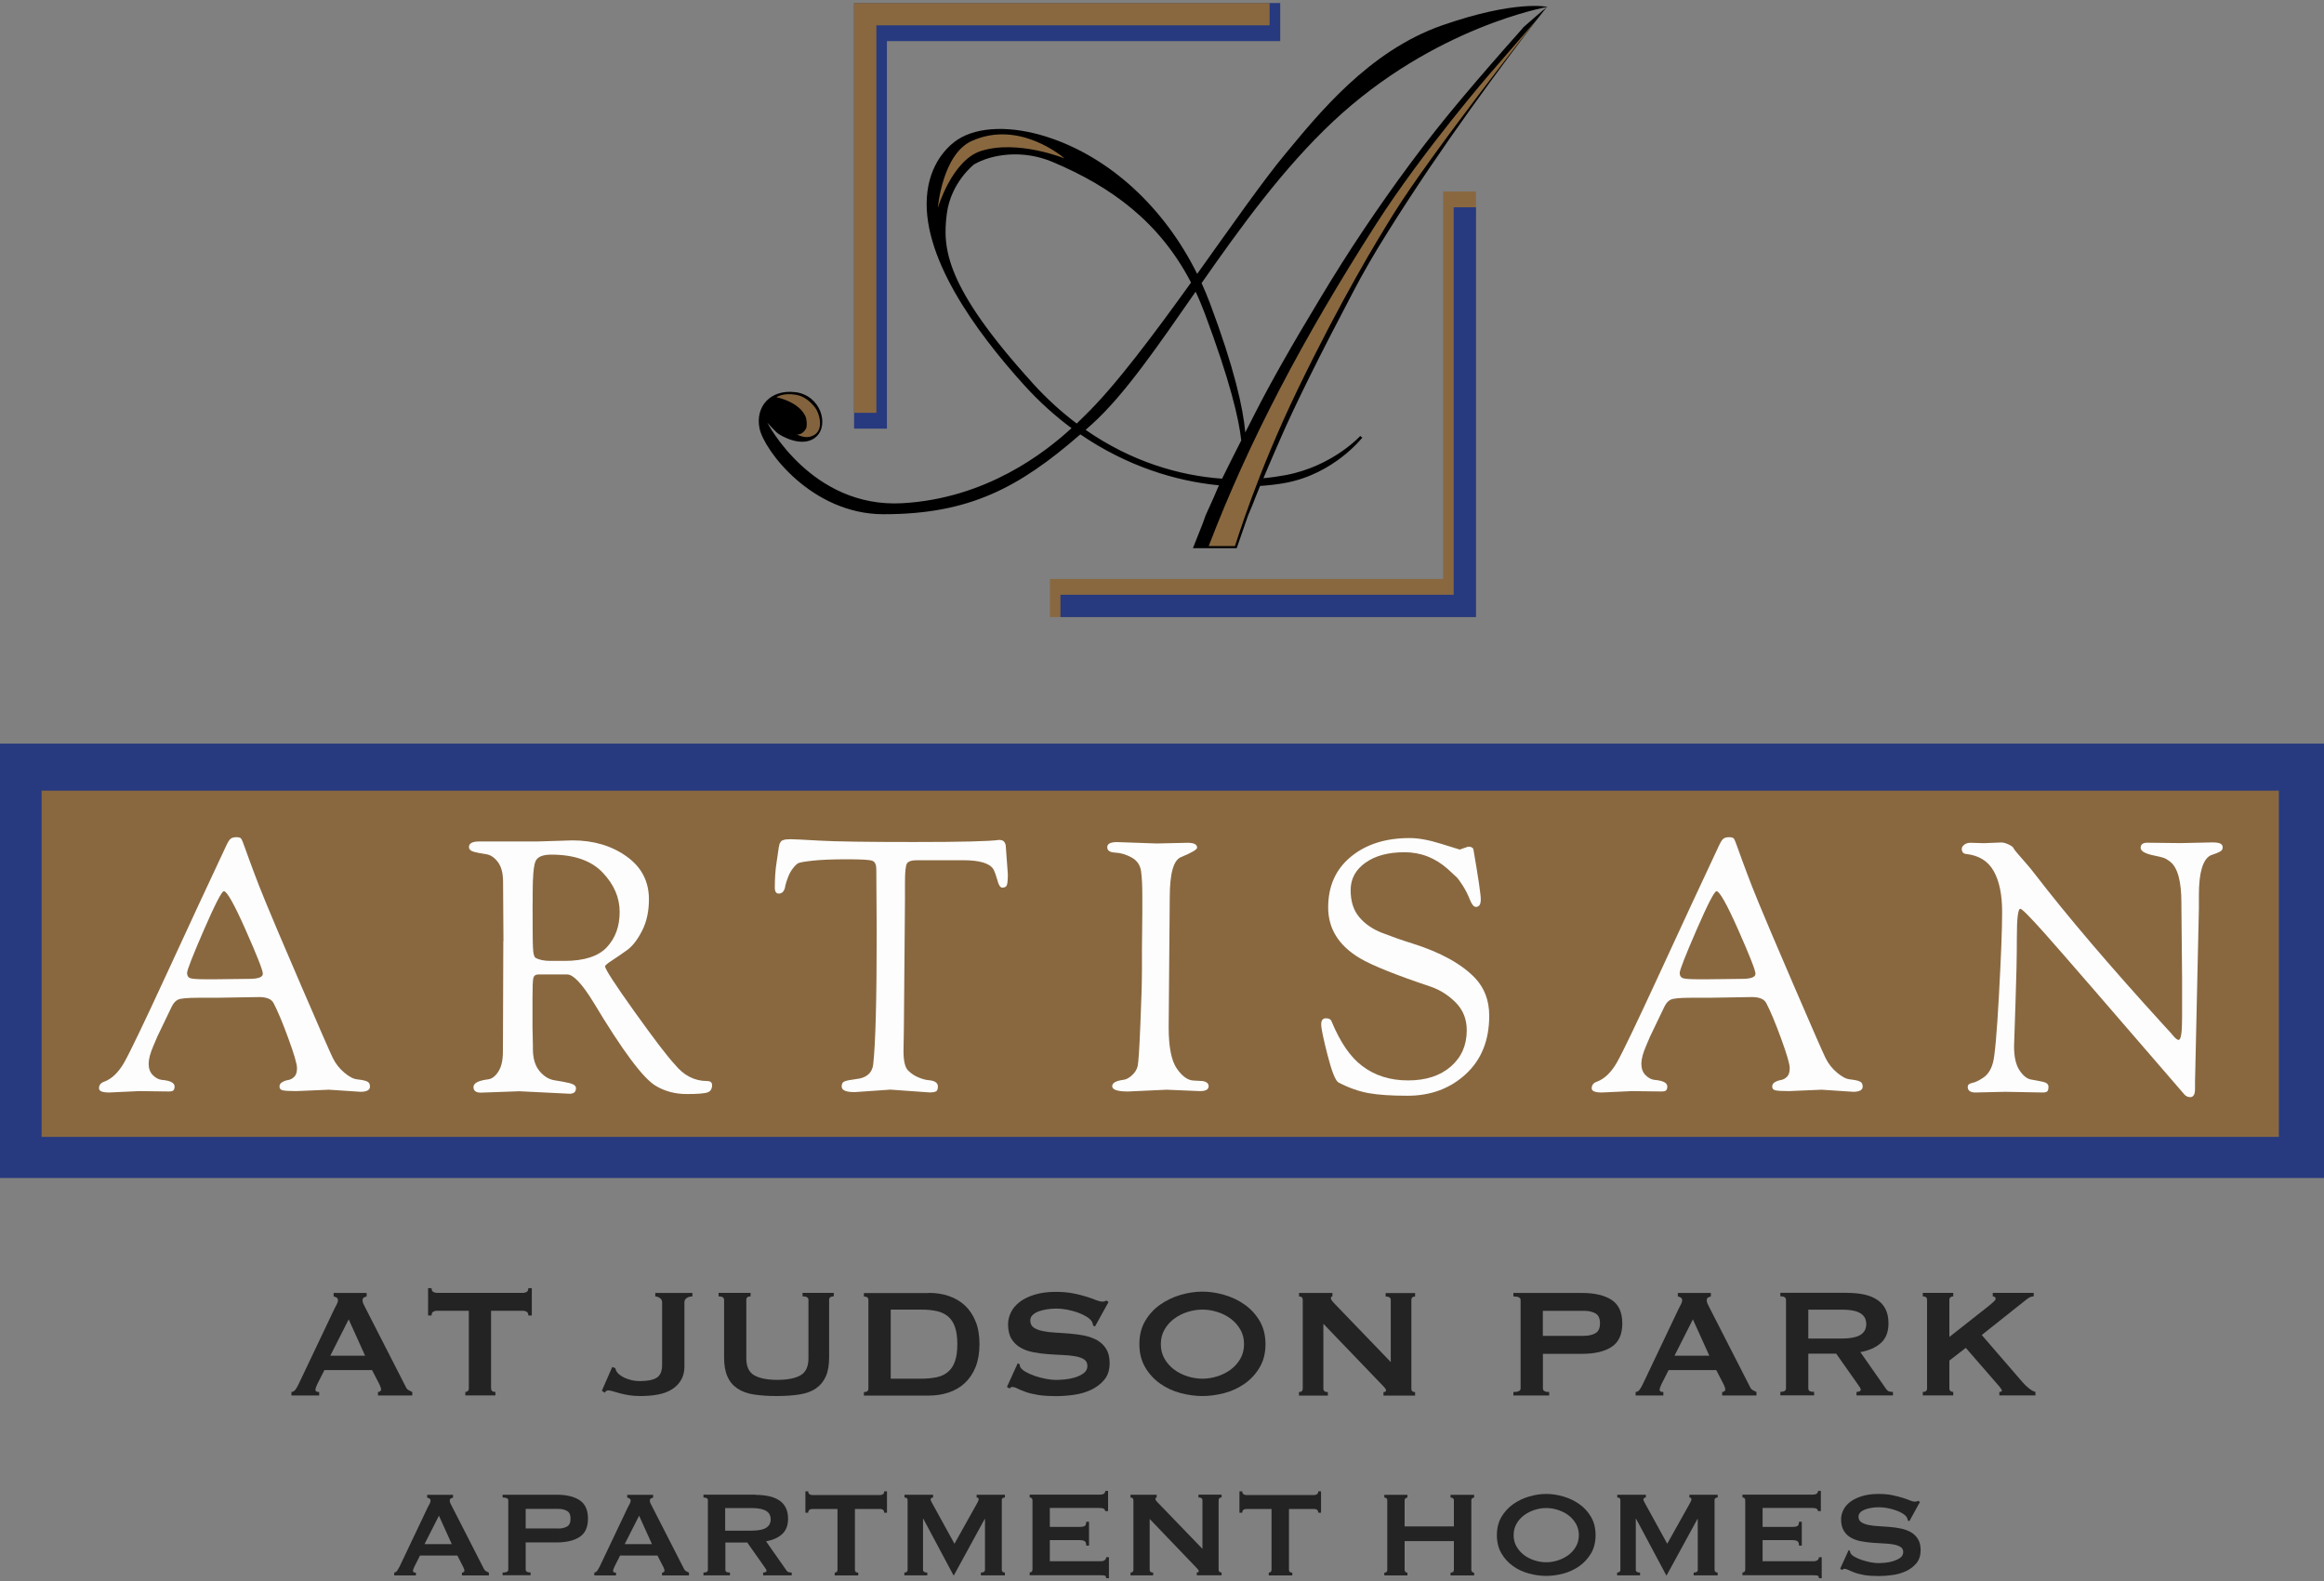 <?xml version="1.0" encoding="UTF-8"?>
<svg id="logos" xmlns="http://www.w3.org/2000/svg" viewBox="0 0 300 204.15">
  <rect x="0" y="0" width="300" height="204.15" fill="#808080" stroke="none"/>
  <defs>
    <style>
      .cls-1 {
        fill: #fdfdfd;
      }

      .cls-1, .cls-2, .cls-3, .cls-4, .cls-5, .cls-6 {
        stroke-width: 0px;
      }

      .cls-2 {
        fill: #000;
      }

      .cls-3 {
        fill: #232323;
      }

      .cls-4 {
        fill: #273a7f;
      }

      .cls-5 {
        fill: #896840;
      }

      .cls-6 {
        fill: #82633e;
      }
    </style>
  </defs>
  <g>
    <g>
      <path class="cls-3" d="M37.63,179.72c.22-.03.39-.14.52-.33.13-.18.25-.39.37-.63l4.66-9.8c.12-.22.22-.42.31-.6.09-.18.14-.34.14-.48,0-.17-.06-.29-.18-.35-.12-.07-.24-.12-.38-.15v-.45h4.26v.45c-.12.03-.24.08-.35.14-.12.06-.18.18-.18.37,0,.13.03.27.09.4.06.13.15.31.26.53l5.24,10.25c.08.19.2.32.34.4.14.08.31.17.49.25v.45h-4.43v-.45c.07,0,.15-.03.25-.08.1-.05.15-.13.15-.23,0-.17-.07-.39-.2-.66l-.96-1.86h-6.15l-.91,1.79c-.17.35-.25.6-.25.76,0,.19.16.28.48.28v.45h-3.58v-.45ZM47.13,175.03l-2.12-4.69-2.37,4.69h4.49Z"/>
      <path class="cls-3" d="M63.4,179.26c0,.3.18.45.55.45v.45h-3.88v-.45c.12,0,.22-.04.31-.11.09-.08.14-.19.14-.34v-10.03h-4.16c-.15,0-.3.04-.44.13-.14.08-.21.24-.21.48h-.45v-3.53h.45c0,.24.07.4.21.48.14.08.29.13.44.13h11.19c.15,0,.3-.04.44-.13.14-.08.21-.24.21-.48h.45v3.53h-.45c0-.24-.07-.39-.21-.48-.14-.08-.29-.13-.44-.13h-4.16v10.03Z"/>
      <path class="cls-3" d="M79.03,176.49l.4.15c.05.27.18.5.39.71.21.2.47.37.77.52.3.14.63.25.98.33.35.08.69.11,1.01.11,1.01,0,1.74-.15,2.2-.44.46-.29.69-.84.69-1.65v-8.09c0-.24-.1-.42-.3-.55-.2-.13-.4-.2-.58-.2v-.45h4.79v.45c-.29,0-.53.07-.73.2-.2.13-.3.32-.3.55v8.31c0,.66-.14,1.23-.42,1.71-.28.49-.67.89-1.17,1.21-.5.32-1.1.55-1.79.68-.69.13-1.45.2-2.29.2-.52,0-1-.03-1.44-.1-.44-.07-.83-.15-1.17-.24-.34-.09-.65-.18-.91-.26-.26-.08-.47-.13-.64-.13-.19,0-.34.1-.45.3l-.38-.25,1.34-3.07Z"/>
      <path class="cls-3" d="M96.89,167.37c-.37,0-.55.15-.55.45v7.56c0,1.06.34,1.79,1.02,2.18.68.39,1.68.59,2.99.59s2.31-.2,2.99-.59c.68-.39,1.02-1.12,1.02-2.18v-7.56c0-.3-.25-.45-.76-.45v-.45h4.03v.45c-.4,0-.6.15-.6.45v7.43c0,.99-.14,1.81-.43,2.46-.29.65-.71,1.16-1.28,1.55-.57.39-1.28.65-2.13.78-.85.13-1.83.2-2.94.2s-2.09-.07-2.94-.2c-.85-.13-1.56-.39-2.13-.78-.57-.39-1-.9-1.28-1.55-.29-.65-.43-1.47-.43-2.46v-7.43c0-.3-.24-.45-.71-.45v-.45h4.13v.45Z"/>
      <path class="cls-3" d="M119.89,166.92c.92,0,1.78.13,2.58.4.8.27,1.49.68,2.08,1.22.59.55,1.05,1.23,1.39,2.07.34.83.5,1.81.5,2.94s-.17,2.1-.5,2.94c-.34.83-.8,1.52-1.39,2.07-.59.55-1.28.95-2.08,1.22-.8.27-1.66.4-2.58.4h-8.37v-.45c.39,0,.58-.15.58-.45v-11.44c0-.3-.19-.45-.58-.45v-.45h8.37ZM118.89,178c.79,0,1.48-.07,2.07-.2.59-.13,1.07-.37,1.46-.72.39-.34.68-.8.87-1.37.19-.57.29-1.29.29-2.17s-.1-1.6-.29-2.17c-.19-.57-.48-1.03-.87-1.37-.39-.34-.87-.58-1.46-.72-.59-.13-1.28-.2-2.07-.2h-3.91v8.92h3.91Z"/>
      <path class="cls-3" d="M131.38,176.01l.25.13c0,.15.03.29.1.4.12.2.35.4.69.59.34.19.74.37,1.18.52.44.15.91.27,1.4.37.49.09.92.14,1.31.14.29,0,.66-.02,1.11-.06.45-.04.9-.13,1.34-.26.44-.13.81-.32,1.13-.55.32-.24.48-.55.48-.93s-.15-.67-.44-.86c-.29-.18-.68-.32-1.16-.4-.48-.08-1.02-.14-1.64-.16-.61-.03-1.24-.06-1.88-.11-.64-.05-1.26-.13-1.88-.25-.61-.12-1.16-.31-1.64-.59-.48-.28-.87-.66-1.16-1.13-.29-.48-.44-1.1-.44-1.88,0-.52.12-1.03.37-1.54.24-.5.62-.95,1.12-1.34.5-.39,1.14-.7,1.91-.94.77-.24,1.68-.37,2.72-.37.89,0,1.66.07,2.32.2.66.13,1.22.28,1.7.43.48.15.88.29,1.21.43.33.13.6.2.82.2.23,0,.4-.05.5-.15l.3.2-1.74,3.15-.25-.1c-.03-.24-.1-.43-.2-.58-.13-.2-.36-.4-.67-.59-.31-.19-.68-.37-1.1-.52-.42-.15-.87-.27-1.36-.37-.49-.09-.97-.14-1.46-.14-.37,0-.75.03-1.15.09-.39.06-.75.15-1.07.26-.32.12-.58.27-.79.47-.21.19-.31.43-.31.72,0,.4.15.71.44.91.29.2.68.35,1.16.45.48.1,1.02.17,1.64.2.61.03,1.24.08,1.88.13.64.05,1.26.14,1.88.26.61.13,1.16.33,1.64.6.48.28.87.65,1.16,1.12.29.47.44,1.08.44,1.84,0,.87-.23,1.59-.69,2.14-.46.55-1.04.99-1.73,1.31-.69.32-1.43.53-2.23.64-.8.11-1.54.16-2.23.16-.96,0-1.76-.05-2.41-.16-.65-.11-1.18-.24-1.61-.4-.43-.16-.77-.3-1.02-.43-.25-.13-.47-.19-.66-.19-.12,0-.23.07-.33.2l-.35-.2,1.39-3.05Z"/>
      <path class="cls-3" d="M155.22,166.76c.92,0,1.86.14,2.82.42s1.83.69,2.62,1.25c.79.55,1.44,1.26,1.94,2.1.5.85.76,1.85.76,3.01s-.25,2.16-.76,3.01c-.5.85-1.15,1.55-1.94,2.1-.79.55-1.66.96-2.62,1.21-.96.25-1.9.38-2.82.38s-1.86-.13-2.82-.38c-.96-.25-1.83-.66-2.62-1.21-.79-.55-1.44-1.26-1.94-2.1-.5-.85-.76-1.85-.76-3.01s.25-2.16.76-3.01c.5-.85,1.15-1.55,1.94-2.1.79-.55,1.66-.97,2.62-1.25s1.9-.42,2.82-.42ZM155.22,169.08c-.64,0-1.28.1-1.91.3-.64.2-1.21.49-1.73.87-.51.38-.93.84-1.25,1.4-.32.55-.48,1.18-.48,1.89s.16,1.34.48,1.89c.32.55.73,1.02,1.25,1.4.51.38,1.09.67,1.73.87.64.2,1.28.3,1.91.3s1.28-.1,1.91-.3c.64-.2,1.21-.49,1.73-.87.51-.38.93-.84,1.25-1.4.32-.55.48-1.18.48-1.89s-.16-1.34-.48-1.89c-.32-.55-.74-1.02-1.25-1.4-.51-.38-1.09-.67-1.73-.87-.64-.2-1.28-.3-1.91-.3Z"/>
      <path class="cls-3" d="M167.69,179.72c.32,0,.48-.15.48-.45v-11.44c0-.3-.16-.45-.48-.45v-.45h4.31v.45c-.13,0-.2.08-.2.25,0,.13.17.37.5.71l7.23,7.51v-8.01c0-.3-.22-.45-.66-.45v-.45h3.8v.45c-.32,0-.48.15-.48.45v11.44c0,.3.16.45.48.45v.45h-4.08v-.45c.22,0,.33-.08.33-.23,0-.12-.13-.31-.4-.58l-7.69-8.01v8.37c0,.3.19.45.58.45v.45h-3.73v-.45Z"/>
      <path class="cls-3" d="M195.36,180.17v-.45c.62,0,.93-.15.93-.45v-11.44c0-.3-.31-.45-.93-.45v-.45h8.87c1.61,0,2.88.3,3.8.89.92.6,1.39,1.61,1.39,3.04s-.46,2.44-1.39,3.04c-.92.6-2.19.89-3.8.89h-5.06v4.48c0,.3.27.45.81.45v.45h-4.61ZM204.53,172.46c.55,0,1.03-.11,1.42-.33.39-.22.59-.65.59-1.28s-.2-1.07-.59-1.28c-.4-.22-.87-.33-1.42-.33h-5.37v3.23h5.37Z"/>
      <path class="cls-3" d="M211.15,179.72c.22-.03.39-.14.52-.33.13-.18.25-.39.37-.63l4.66-9.8c.12-.22.22-.42.31-.6.09-.18.14-.34.14-.48,0-.17-.06-.29-.18-.35-.12-.07-.24-.12-.38-.15v-.45h4.26v.45c-.12.03-.24.08-.35.14-.12.06-.18.18-.18.37,0,.13.03.27.09.4.06.13.15.31.26.53l5.24,10.25c.08.19.2.32.34.4.14.08.31.17.49.25v.45h-4.43v-.45c.07,0,.15-.03.25-.08.1-.05.15-.13.15-.23,0-.17-.07-.39-.2-.66l-.96-1.86h-6.15l-.91,1.79c-.17.35-.25.6-.25.76,0,.19.16.28.48.28v.45h-3.58v-.45ZM220.65,175.03l-2.12-4.69-2.37,4.69h4.49Z"/>
      <path class="cls-3" d="M238.44,166.92c.81,0,1.54.07,2.19.21.66.14,1.22.37,1.69.68.47.31.83.71,1.08,1.21.25.5.38,1.1.38,1.83,0,1.11-.33,1.96-.98,2.54-.66.59-1.54.98-2.65,1.18l3.35,4.79c.12.17.26.27.42.3.16.03.31.05.44.05v.45h-4.71v-.45c.15,0,.28-.03.39-.08.11-.05.16-.12.16-.2s-.03-.18-.1-.29c-.07-.11-.17-.26-.3-.44l-2.77-3.93h-3.6v4.48c0,.15.05.26.16.34.11.08.31.11.59.11v.45h-4.36v-.45c.49,0,.73-.15.73-.45v-11.44c0-.3-.24-.45-.73-.45v-.45h8.62ZM237.79,172.81c.6,0,1.11-.05,1.51-.14.4-.09.72-.22.96-.39.23-.17.4-.37.5-.59s.15-.47.15-.74-.05-.52-.15-.74-.27-.42-.5-.59c-.24-.17-.55-.3-.96-.39-.4-.09-.91-.14-1.51-.14h-4.36v3.73h4.36Z"/>
      <path class="cls-3" d="M251.64,179.26c0,.15.05.26.15.34.1.08.22.11.35.11v.45h-3.93v-.45c.37,0,.55-.15.55-.45v-11.44c0-.3-.19-.45-.55-.45v-.45h3.93v.45c-.13,0-.25.04-.35.11-.1.08-.15.19-.15.34v4.79l5.22-4.11c.23-.2.42-.37.55-.49.13-.13.2-.23.2-.31,0-.12-.04-.2-.11-.25-.08-.05-.16-.08-.26-.08v-.45h5.29v.45c-.3,0-.6.13-.91.38l-5.8,4.61,5.29,6.12c.22.25.47.5.77.74.29.24.58.41.87.49v.45h-4.66v-.45c.22,0,.33-.06.33-.18,0-.08-.12-.27-.35-.55l-4.31-4.96-2.12,1.64v3.6Z"/>
    </g>
    <g>
      <path class="cls-3" d="M50.88,203.03c.17-.03.31-.11.4-.26.1-.14.19-.31.29-.49l3.65-7.68c.09-.17.17-.33.25-.47.07-.14.11-.27.11-.38,0-.13-.05-.22-.14-.28-.09-.05-.19-.09-.3-.12v-.36h3.34v.36c-.09.03-.18.06-.28.11-.09.05-.14.14-.14.29,0,.11.02.21.07.32.05.11.12.24.21.41l4.11,8.04c.07.14.15.25.27.32.11.07.24.13.39.2v.36h-3.48v-.36c.05,0,.12-.02.2-.06.08-.04.12-.1.12-.18,0-.13-.05-.3-.16-.51l-.75-1.46h-4.82l-.71,1.4c-.13.28-.2.47-.2.59,0,.15.13.22.38.22v.36h-2.8v-.36ZM58.32,199.36l-1.66-3.67-1.86,3.67h3.52Z"/>
      <path class="cls-3" d="M64.88,203.39v-.36c.49,0,.73-.12.73-.36v-8.97c0-.24-.24-.36-.73-.36v-.36h6.95c1.26,0,2.26.23,2.98.7.72.47,1.09,1.26,1.09,2.38s-.36,1.91-1.09,2.38c-.72.47-1.72.7-2.98.7h-3.97v3.52c0,.24.21.36.63.36v.36h-3.61ZM72.07,197.35c.43,0,.81-.09,1.12-.26.31-.17.46-.51.46-1.01s-.15-.84-.46-1.01c-.31-.17-.68-.26-1.12-.26h-4.21v2.53h4.21Z"/>
      <path class="cls-3" d="M76.71,203.03c.17-.03.31-.11.4-.26.1-.14.19-.31.29-.49l3.65-7.68c.09-.17.17-.33.25-.47.07-.14.11-.27.11-.38,0-.13-.05-.22-.14-.28-.09-.05-.19-.09-.3-.12v-.36h3.34v.36c-.09.03-.18.06-.28.11-.09.05-.14.14-.14.29,0,.11.02.21.07.32.05.11.12.24.21.41l4.11,8.04c.07.14.15.25.27.32.11.07.24.13.39.2v.36h-3.48v-.36c.05,0,.12-.02.2-.06.08-.04.12-.1.12-.18,0-.13-.05-.3-.16-.51l-.75-1.46h-4.82l-.71,1.4c-.13.28-.2.47-.2.59,0,.15.13.22.38.22v.36h-2.8v-.36ZM84.16,199.36l-1.66-3.67-1.86,3.67h3.52Z"/>
      <path class="cls-3" d="M97.54,193c.63,0,1.2.06,1.72.17.51.11.95.29,1.32.53.37.24.65.56.85.95.2.39.3.87.3,1.43,0,.87-.26,1.53-.77,1.99-.51.46-1.2.77-2.07.93l2.63,3.75c.09.13.2.21.33.24.13.03.24.04.35.04v.36h-3.69v-.36c.12,0,.22-.02.31-.06.09-.04.13-.09.13-.16s-.03-.14-.08-.23c-.05-.09-.13-.2-.24-.35l-2.17-3.08h-2.82v3.52c0,.12.04.21.13.27.09.06.24.09.46.09v.36h-3.42v-.36c.38,0,.57-.12.57-.36v-8.97c0-.24-.19-.36-.57-.36v-.36h6.75ZM97.03,197.62c.47,0,.87-.04,1.19-.11.32-.07.57-.17.75-.31.18-.13.32-.29.4-.46s.12-.37.12-.58-.04-.4-.12-.58-.21-.33-.4-.46c-.18-.13-.43-.23-.75-.31-.32-.07-.71-.11-1.19-.11h-3.42v2.92h3.42Z"/>
      <path class="cls-3" d="M110.36,202.68c0,.24.14.36.43.36v.36h-3.04v-.36c.09,0,.17-.03.25-.09.07-.06.11-.15.11-.27v-7.86h-3.26c-.12,0-.23.03-.35.1-.11.07-.17.19-.17.38h-.36v-2.76h.36c0,.18.06.31.17.38.11.07.23.1.35.1h8.77c.12,0,.23-.03.35-.1.11-.07.17-.19.17-.38h.36v2.76h-.36c0-.18-.06-.31-.17-.38-.11-.07-.23-.1-.35-.1h-3.26v7.86Z"/>
      <path class="cls-3" d="M116.76,203.03c.11,0,.2-.03.28-.09.08-.06.12-.15.12-.27v-9.01c0-.12-.04-.2-.12-.25-.08-.05-.17-.07-.28-.07v-.36h3.69v.36c-.07,0-.14.02-.21.06-.07.04-.11.1-.11.18,0,.07.03.15.08.26.05.11.11.22.18.34l2.82,5.13,2.84-5.08c.09-.17.16-.31.21-.4.05-.1.07-.19.07-.27,0-.14-.09-.22-.26-.22v-.36h3.65v.36c-.11,0-.2.02-.28.07-.08.05-.12.13-.12.25v9.01c0,.12.04.21.12.27.08.06.17.09.28.09v.36h-3.1v-.36c.36,0,.53-.12.53-.36v-6.56h-.04l-3.97,7.27h-.06l-3.89-7.29h-.04v6.58c0,.24.18.36.55.36v.36h-2.96v-.36Z"/>
      <path class="cls-3" d="M142.67,195.13c0-.14-.06-.25-.17-.33-.11-.07-.31-.11-.58-.11h-6.4v2.45h3.87c.26,0,.47-.04.61-.11.14-.07.22-.26.22-.56h.36v3.08h-.36c0-.3-.07-.5-.22-.58-.14-.09-.35-.13-.61-.13h-3.87v2.73h6.6c.2,0,.36-.05.48-.14.13-.09.19-.22.19-.38h.36v2.71h-.36c0-.2-.06-.31-.19-.34-.13-.03-.29-.04-.48-.04h-9.2v-.36c.09,0,.17-.03.25-.09.07-.06.11-.15.11-.27v-8.97c0-.12-.04-.21-.11-.27-.07-.06-.15-.09-.25-.09v-.36h9.01c.28,0,.47-.04.58-.13.11-.09.17-.2.17-.35h.36v2.61h-.36Z"/>
      <path class="cls-3" d="M145.93,203.03c.25,0,.38-.12.38-.36v-8.97c0-.24-.13-.36-.38-.36v-.36h3.38v.36c-.11,0-.16.07-.16.2,0,.11.13.29.4.55l5.67,5.88v-6.28c0-.24-.17-.36-.51-.36v-.36h2.98v.36c-.25,0-.38.12-.38.36v8.97c0,.24.13.36.38.36v.36h-3.2v-.36c.17,0,.26-.06.26-.18,0-.09-.11-.24-.32-.45l-6.02-6.28v6.56c0,.24.15.36.45.36v.36h-2.92v-.36Z"/>
      <path class="cls-3" d="M166.39,202.68c0,.24.14.36.43.36v.36h-3.04v-.36c.09,0,.17-.03.25-.09.07-.06.11-.15.11-.27v-7.86h-3.26c-.12,0-.23.03-.35.1-.11.07-.17.19-.17.38h-.36v-2.76h.36c0,.18.06.31.17.38.11.07.23.1.35.1h8.77c.12,0,.23-.03.35-.1.11-.07.17-.19.17-.38h.36v2.76h-.36c0-.18-.06-.31-.17-.38-.11-.07-.23-.1-.35-.1h-3.26v7.86Z"/>
      <path class="cls-3" d="M187.68,193.71c0-.24-.14-.36-.43-.36v-.36h3.04v.36c-.09,0-.17.03-.25.09-.07.06-.11.15-.11.27v8.97c0,.12.04.21.11.27.07.06.15.09.25.09v.36h-3.04v-.36c.29,0,.43-.12.43-.36v-3.71h-6.36v3.71c0,.12.04.21.11.27.07.06.15.09.25.09v.36h-2.98v-.36c.25,0,.38-.12.38-.36v-8.97c0-.24-.13-.36-.38-.36v-.36h2.98v.36c-.09,0-.17.03-.25.09-.07.06-.11.15-.11.27v3.36h6.36v-3.36Z"/>
      <path class="cls-3" d="M199.6,192.88c.72,0,1.46.11,2.21.33.75.22,1.43.54,2.05.98.62.43,1.13.98,1.52,1.65.39.67.59,1.45.59,2.36s-.2,1.7-.59,2.36c-.4.67-.9,1.21-1.52,1.65-.62.43-1.3.75-2.05.95-.75.2-1.49.3-2.21.3s-1.46-.1-2.21-.3c-.75-.2-1.44-.51-2.05-.95-.62-.43-1.13-.98-1.52-1.65-.39-.66-.59-1.45-.59-2.36s.2-1.69.59-2.36c.4-.66.9-1.21,1.52-1.65.62-.43,1.3-.76,2.05-.98.75-.22,1.49-.33,2.21-.33ZM199.6,194.7c-.5,0-1,.08-1.5.24-.5.16-.95.39-1.35.68-.4.3-.73.66-.98,1.1-.25.43-.38.93-.38,1.48s.13,1.05.38,1.48c.25.43.58.8.98,1.1.4.3.85.52,1.35.68.5.16,1,.24,1.5.24s1-.08,1.5-.24c.5-.16.95-.39,1.35-.68.4-.3.73-.66.98-1.1.25-.43.38-.93.38-1.48s-.13-1.05-.38-1.48c-.25-.43-.58-.8-.98-1.1-.4-.3-.85-.52-1.35-.68-.5-.16-1-.24-1.5-.24Z"/>
      <path class="cls-3" d="M208.77,203.03c.11,0,.2-.03.28-.09.08-.06.12-.15.12-.27v-9.01c0-.12-.04-.2-.12-.25-.08-.05-.17-.07-.28-.07v-.36h3.69v.36c-.07,0-.14.02-.21.06-.07.04-.11.1-.11.18,0,.07.03.15.08.26.05.11.11.22.18.34l2.82,5.13,2.84-5.08c.09-.17.16-.31.21-.4.05-.1.07-.19.07-.27,0-.14-.09-.22-.26-.22v-.36h3.65v.36c-.11,0-.2.02-.28.07-.08.05-.12.13-.12.25v9.01c0,.12.04.21.12.27.08.06.17.09.28.09v.36h-3.1v-.36c.36,0,.53-.12.53-.36v-6.56h-.04l-3.97,7.27h-.06l-3.89-7.29h-.04v6.58c0,.24.18.36.55.36v.36h-2.96v-.36Z"/>
      <path class="cls-3" d="M234.68,195.13c0-.14-.06-.25-.17-.33-.11-.07-.31-.11-.58-.11h-6.4v2.45h3.87c.26,0,.47-.04.61-.11.14-.07.22-.26.22-.56h.36v3.08h-.36c0-.3-.07-.5-.22-.58-.14-.09-.35-.13-.61-.13h-3.87v2.73h6.6c.2,0,.36-.05.48-.14.13-.09.19-.22.19-.38h.36v2.71h-.36c0-.2-.06-.31-.19-.34-.13-.03-.29-.04-.48-.04h-9.2v-.36c.09,0,.17-.03.25-.09.07-.06.11-.15.11-.27v-8.97c0-.12-.04-.21-.11-.27-.07-.06-.15-.09-.25-.09v-.36h9.01c.28,0,.47-.04.58-.13.11-.09.17-.2.17-.35h.36v2.61h-.36Z"/>
      <path class="cls-3" d="M238.61,200.13l.2.1c0,.12.03.22.08.32.09.16.27.31.54.46.27.15.58.29.93.4.35.12.71.21,1.1.29.38.07.72.11,1.03.11.22,0,.51-.02.87-.05.36-.03.7-.1,1.05-.21.34-.11.64-.25.89-.43.25-.18.38-.43.38-.73s-.12-.53-.35-.67c-.23-.14-.53-.25-.91-.32-.38-.07-.8-.11-1.28-.13-.48-.02-.97-.05-1.47-.09-.5-.04-.99-.11-1.47-.2-.48-.09-.91-.25-1.28-.46-.38-.22-.68-.51-.91-.89-.23-.38-.35-.87-.35-1.47,0-.41.1-.81.29-1.2.19-.39.48-.74.88-1.05.4-.3.9-.55,1.5-.74.61-.19,1.32-.29,2.13-.29.7,0,1.3.05,1.82.16.51.11.96.22,1.33.34.38.12.69.23.95.34.26.11.47.16.64.16.18,0,.32-.04.4-.12l.24.16-1.36,2.47-.2-.08c-.03-.18-.08-.34-.16-.45-.11-.16-.28-.31-.52-.46-.24-.15-.53-.29-.86-.4-.33-.12-.68-.21-1.07-.29-.38-.07-.76-.11-1.15-.11-.29,0-.59.02-.9.07-.31.05-.59.12-.84.21-.25.09-.46.21-.62.37-.16.15-.25.34-.25.56,0,.32.12.55.35.71.23.16.53.28.91.36.38.08.8.13,1.28.16.48.03.97.06,1.47.1.5.04.99.11,1.47.21.48.1.91.26,1.28.47.38.22.68.51.91.88.23.37.35.85.35,1.44,0,.68-.18,1.24-.54,1.68-.36.43-.81.78-1.35,1.03-.54.25-1.12.42-1.75.5-.63.09-1.21.13-1.75.13-.75,0-1.38-.04-1.89-.13-.51-.09-.93-.19-1.26-.32-.34-.13-.6-.24-.8-.34-.2-.1-.37-.15-.51-.15-.09,0-.18.05-.26.16l-.28-.16,1.09-2.39Z"/>
    </g>
    <rect class="cls-4" y="96.01" width="300" height="56.08"/>
    <rect class="cls-5" x="5.37" y="102.08" width="288.8" height="44.7"/>
    <g>
      <path class="cls-1" d="M17.98,140.87l-3.89.18c-.88,0-1.31-.18-1.31-.54,0-.42.23-.71.68-.86.97-.36,1.81-1.17,2.54-2.42.72-1.25,2.54-5.04,5.46-11.37,2.91-6.32,5.5-11.9,7.77-16.73.21-.45.4-.74.57-.86.17-.12.41-.18.72-.18s.52.06.61.18c.09.12.26.53.5,1.22.24.69.43,1.22.57,1.58s.35.95.66,1.77c.3.82.78,2.04,1.45,3.67.66,1.63,2.18,5.2,4.55,10.71,2.37,5.51,3.74,8.63,4.1,9.37.36.74.86,1.37,1.49,1.9.63.53,1.18.82,1.65.86.47.05.86.12,1.18.23.32.11.48.34.48.7,0,.45-.41.68-1.22.68l-4.08-.27-4.21.18c-.94,0-1.53-.04-1.79-.11-.26-.07-.38-.23-.38-.48s.12-.43.36-.57c.24-.14.5-.23.77-.27.27-.05.53-.18.77-.41.24-.23.36-.6.36-1.13s-.38-1.82-1.13-3.87c-.75-2.05-1.39-3.56-1.9-4.53-.27-.51-.89-.77-1.86-.77l-5.48.09h-2.4c-1.36,0-2.21.08-2.56.23-.35.15-.63.47-.86.95-.23.48-.55,1.15-.97,2.02-.42.86-.71,1.46-.86,1.79-.15.33-.33.75-.54,1.27-.39.91-.59,1.66-.59,2.26s.17,1.09.52,1.45c.35.36.73.57,1.15.63,1.12.09,1.68.38,1.68.86,0,.21-.05.37-.14.48-.09.11-.3.16-.63.16l-3.76-.05ZM26.32,120.06c-1.45,3.34-2.17,5.19-2.17,5.55s.14.59.41.68c.27.09.91.14,1.9.14h1.4l4.3-.05c1.18,0,1.77-.22,1.77-.66s-.74-2.32-2.22-5.66c-1.48-3.34-2.42-5-2.81-5-.27,0-1.13,1.67-2.58,5Z"/>
      <path class="cls-1" d="M64.99,121.49l-.05-7.65c0-1.12-.23-1.97-.68-2.56s-.96-.92-1.52-1c-.56-.08-1.06-.17-1.52-.29-.45-.12-.68-.33-.68-.63,0-.48.44-.72,1.31-.72h7.52l4.53-.14c2.72,0,5.04.69,6.97,2.06,1.93,1.37,2.9,3.22,2.9,5.55,0,1.54-.29,2.89-.88,4.05-.59,1.16-1.24,2-1.95,2.51-.71.51-1.36.96-1.95,1.34-.59.38-.88.63-.88.75,0,.36,1.27,2.32,3.8,5.86,2.54,3.55,4.27,5.82,5.21,6.82,1.15,1.42,2.54,2.13,4.17,2.13.42,0,.63.18.63.54,0,.45-.18.76-.54.91-.36.15-1.28.23-2.74.23s-2.79-.35-3.96-1.04c-1.63-.94-4.33-4.56-8.11-10.87-1.45-2.35-2.57-3.53-3.35-3.53h-3.71c-.36,0-.58.15-.66.45-.08.3-.11,1.19-.11,2.67v3.67l.05,2.4v.41c0,1.24.29,2.2.86,2.88.57.68,1.21,1.07,1.92,1.18.71.11,1.35.23,1.92.36.57.14.86.36.86.66,0,.48-.27.72-.82.72l-6.48-.32-4.98.18c-.63,0-.95-.24-.95-.72,0-.51.63-.84,1.9-1,.48-.06.92-.39,1.31-1,.39-.6.59-1.46.59-2.58l.05-14.26ZM68.75,116.59c0,3.11.01,5.03.05,5.77.03.74.14,1.17.32,1.29.45.27,1.1.41,1.95.41h1.77c2.57,0,4.4-.59,5.5-1.77,1.1-1.18,1.65-2.69,1.65-4.55s-.73-3.55-2.2-5.09c-1.46-1.54-3.68-2.31-6.63-2.31-1.12,0-1.8.29-2.04.88-.24.59-.36,1.96-.36,4.1v1.27Z"/>
      <path class="cls-1" d="M102.08,108.35c.39,0,1.62.06,3.69.18,2.07.12,6.14.18,12.2.18s9.74-.09,11-.27c.33,0,.56.09.68.27.12.18.18.35.18.5l.27,3.67c0,.75-.05,1.23-.14,1.43-.09.2-.29.29-.59.29-.24,0-.45-.31-.61-.93-.17-.62-.34-1.09-.52-1.43-.45-.78-1.77-1.18-3.94-1.18h-5.89c-.72,0-1.17.14-1.34.43-.17.29-.25,1.11-.25,2.47v2.22l-.14,16.57-.05,2.94c0,1.3.2,2.14.61,2.54.41.39.85.69,1.34.88.48.2.89.31,1.22.34.84.06,1.27.33,1.27.82,0,.33-.08.54-.23.63-.15.09-.44.14-.86.14l-5.03-.36-4.62.32c-1.12,0-1.68-.24-1.68-.72,0-.3.09-.51.27-.61.18-.11.54-.2,1.06-.27.53-.08.87-.13,1.02-.16,1.03-.24,1.6-.84,1.72-1.81.3-2.66.45-8.36.45-17.12l-.05-8.11c0-.57-.17-.93-.5-1.06-.33-.14-1.43-.2-3.31-.2s-3.34.06-4.42.18c-1.07.12-1.7.23-1.88.34-.18.11-.4.32-.66.66-.26.33-.47.72-.63,1.15-.17.44-.28.79-.34,1.06-.09.69-.38,1.04-.86,1.04-.33,0-.5-.26-.5-.77,0-1.21.07-2.3.23-3.28.15-.98.23-1.55.25-1.7.01-.15.03-.25.05-.29.01-.05.03-.12.05-.23.01-.11.04-.18.07-.23.03-.05.07-.11.11-.18.05-.07.1-.13.16-.16.06-.03.14-.06.23-.09.18-.06.47-.09.86-.09Z"/>
      <path class="cls-1" d="M147.41,122.66l.05-4.89v-2.08c0-1.33-.05-2.39-.16-3.19-.11-.8-.51-1.4-1.22-1.79-.71-.39-1.41-.6-2.11-.63-.69-.03-1.04-.26-1.04-.7s.42-.66,1.27-.66l5.12.18,3.99-.09c.82,0,1.22.21,1.22.63,0,.24-.69.65-2.08,1.22-.97.39-1.45,2.13-1.45,5.21l-.14,16.76c0,2.54.35,4.32,1.06,5.34.71,1.03,1.46,1.54,2.24,1.54l.91.05c.21,0,.42.05.63.16.21.11.32.28.32.52,0,.42-.38.63-1.13.63l-4.3-.18-4.98.23c-1.36,0-2.04-.23-2.04-.68,0-.42.47-.69,1.4-.82.36-.03.74-.22,1.13-.57.39-.35.64-.74.75-1.18.11-.44.23-2.26.36-5.48.14-3.22.2-5.53.2-6.95v-2.58Z"/>
      <path class="cls-1" d="M188.48,109.67l1.04-.36c.39,0,.62.12.68.36.63,3.65.95,5.8.95,6.45s-.21.97-.63.97c-.27,0-.54-.32-.79-.97-.26-.65-.56-1.25-.91-1.79-.35-.54-.6-.89-.75-1.04-.15-.15-.54-.51-1.18-1.09-1.63-1.45-3.49-2.17-5.59-2.17s-3.78.45-5.05,1.36-1.9,2.08-1.9,3.53.37,2.61,1.11,3.49c.74.88,1.73,1.56,2.97,2.04,1.24.48,2.54.94,3.89,1.36,3.65,1.15,6.35,2.64,8.11,4.48,1.21,1.3,1.81,2.91,1.81,4.85,0,3.17-1.01,5.68-3.03,7.54-2.02,1.86-4.53,2.79-7.52,2.79-2.08,0-3.76-.11-5.03-.34-1.27-.23-2.57-.69-3.89-1.38-.39-.24-.86-1.42-1.4-3.53-.54-2.11-.82-3.43-.82-3.96s.2-.79.61-.79.66.15.75.45c1.12,2.69,2.43,4.59,3.94,5.71,1.63,1.24,3.6,1.86,5.91,1.86s4.15-.6,5.52-1.79c1.37-1.19,2.06-2.75,2.06-4.69,0-1.42-.47-2.6-1.4-3.55-.94-.95-2.01-1.64-3.22-2.06-4.5-1.51-7.55-2.73-9.15-3.67-2.75-1.63-4.12-3.82-4.12-6.57s.97-4.93,2.92-6.54c1.95-1.61,4.48-2.42,7.59-2.42,1.15,0,2.51.25,4.1.75,1.59.5,2.39.75,2.42.75Z"/>
      <path class="cls-1" d="M210.67,140.87l-3.89.18c-.88,0-1.31-.18-1.31-.54,0-.42.23-.71.68-.86.97-.36,1.81-1.17,2.54-2.42.72-1.25,2.54-5.04,5.46-11.37,2.91-6.32,5.5-11.9,7.77-16.73.21-.45.4-.74.57-.86.17-.12.41-.18.72-.18s.52.06.61.18c.09.12.26.53.5,1.22.24.69.43,1.22.57,1.58s.35.95.66,1.77c.3.82.78,2.04,1.45,3.67.66,1.63,2.18,5.2,4.55,10.71,2.37,5.51,3.74,8.63,4.1,9.37.36.74.86,1.37,1.49,1.9.63.53,1.18.82,1.65.86.47.05.86.12,1.18.23.32.11.48.34.48.7,0,.45-.41.68-1.22.68l-4.08-.27-4.21.18c-.94,0-1.53-.04-1.79-.11-.26-.07-.38-.23-.38-.48s.12-.43.36-.57c.24-.14.5-.23.77-.27.27-.05.53-.18.77-.41.24-.23.36-.6.36-1.13s-.38-1.82-1.13-3.87c-.75-2.05-1.39-3.56-1.9-4.53-.27-.51-.89-.77-1.86-.77l-5.48.09h-2.4c-1.36,0-2.21.08-2.56.23-.35.15-.63.47-.86.95-.23.48-.55,1.15-.97,2.02-.42.86-.71,1.46-.86,1.79-.15.33-.33.75-.54,1.27-.39.91-.59,1.66-.59,2.26s.17,1.09.52,1.45c.35.36.73.57,1.15.63,1.12.09,1.68.38,1.68.86,0,.21-.05.37-.14.48-.09.11-.3.16-.63.16l-3.76-.05ZM219,120.06c-1.45,3.34-2.17,5.19-2.17,5.55s.14.59.41.68c.27.09.91.14,1.9.14h1.4l4.3-.05c1.18,0,1.77-.22,1.77-.66s-.74-2.32-2.22-5.66c-1.48-3.34-2.42-5-2.81-5-.27,0-1.13,1.67-2.58,5Z"/>
      <path class="cls-1" d="M258.86,140.96l-3.85.09c-.66,0-1-.24-1-.72,0-.27.2-.45.59-.52.39-.07.88-.31,1.45-.7.57-.39.98-1.03,1.22-1.92.24-.89.5-3.8.77-8.72.27-4.92.41-8.5.41-10.73s-.36-3.99-1.09-5.28c-.72-1.28-1.9-2.02-3.53-2.2-.39-.03-.59-.26-.59-.68,0-.18.11-.35.32-.52.21-.17.48-.25.82-.25l1.72.05,2.22-.09c.27,0,.59.08.95.25.36.17.57.32.63.45.06.14.23.36.5.68.27.32.63.73,1.09,1.25.45.51.86,1.01,1.22,1.49,4.11,5.34,9.6,11.79,16.48,19.34.18.21.4.45.66.72.26.27.44.48.54.61.11.14.22.26.34.38.21.21.38.32.5.32.3,0,.45-.94.45-2.81v-5.3l-.09-9.28v-.32c0-2.78-.48-4.54-1.45-5.3-.36-.27-.66-.45-.91-.52-.24-.07-.59-.16-1.04-.25-1.24-.24-1.86-.58-1.86-1.02s.29-.66.86-.66l4.3.05,4.08-.09c.51,0,.87.05,1.06.16.2.11.29.26.29.48s-.09.38-.27.5c-.24.15-.68.33-1.31.54-1,.54-1.49,2.25-1.49,5.12v1.72l-.5,22.42v.91c0,.69-.21,1.04-.63,1.04-.27,0-.51-.11-.72-.32-10.02-11.62-16.01-18.53-17.96-20.72-1.95-2.19-3.03-3.28-3.24-3.28-.3,0-.45,1.23-.45,3.69s-.06,5.34-.18,8.65c-.12,3.31-.18,5.11-.18,5.41,0,1.36.23,2.39.7,3.1.47.71.97,1.11,1.52,1.2.54.09,1.05.19,1.52.29.47.11.7.32.7.63s-.05.52-.16.61c-.11.09-.29.14-.57.14l-4.85-.09Z"/>
    </g>
    <g>
      <polygon class="cls-5" points="186.29 24.72 186.29 74.75 135.53 74.75 135.53 79.67 186.29 79.67 190.53 79.67 190.53 76.79 190.53 24.72 186.29 24.72"/>
      <polygon class="cls-4" points="187.65 26.76 187.65 76.79 136.89 76.79 136.89 79.67 187.65 79.67 190.53 79.67 190.53 76.79 190.53 26.76 187.65 26.76"/>
      <polygon class="cls-4" points="114.49 55.34 114.49 5.31 165.26 5.31 165.26 .39 114.49 .39 110.25 .39 110.25 3.27 110.25 55.34 114.49 55.34"/>
      <polygon class="cls-5" points="113.13 53.3 113.13 3.27 163.89 3.27 163.89 .39 113.13 .39 110.25 .39 110.25 3.27 110.25 53.3 113.13 53.3"/>
      <g>
        <path class="cls-2" d="M196.54,3.67c-2.81,3.15-5.41,6.14-7.81,8.99-2.4,2.85-4.63,5.68-6.7,8.48-2.08,2.8-4.06,5.63-5.97,8.47-1.91,2.85-3.78,5.8-5.62,8.87-3.63,6-6.47,11-8.49,14.99-.43.84-.83,1.63-1.2,2.36-.28-3.16-1.42-8.3-4.54-16.63-.34-.9-.71-1.79-1.1-2.65,4.99-7.15,10.53-14.82,16.96-20.85,13.07-12.27,27.69-14.81,27.69-14.81,0,0-4.04-.95-13.59,2.38-9.55,3.33-16.09,11.6-20.25,16.6-2.86,3.43-7,9.37-11.38,15.49-4.24-8.55-11.22-15.01-19.24-17.64-4.67-1.53-9.04-1.42-11.69.31-.78.51-3.35,2.48-3.89,6.7-1.05,8.13,6.24,18.11,12.54,25.05,1.93,2.13,3.97,3.95,6.06,5.5-3.44,3.16-11.01,9.08-21.85,9.69-11.74.65-17.42-10.4-17.42-10.4,0,0,.82.91,1.25,1.3.43.38,3.32,2.07,5.05.53,1.73-1.54.58-5.38-2.69-5.77s-5.19,1.92-4.61,4.7,6.72,11.04,15.96,11.06c11.09.02,17.53-3.42,25.45-10.31,5.96,4.09,12.29,6.04,17.9,6.58-.12.24-.21.43-.62,1.42l-1.11,2.46c-.2.62-.15.36-.42,1.16l-1.22,3.08h5.65l1.48-4.25c.28-.67.33-.8.58-1.38.2-.53.52-1.34.96-2.41,1.18-.08,2.3-.21,3.35-.41,6.22-1.18,9.81-5.79,9.85-5.83l-.27-.21s-3.54,3.9-9.62,5.05c-.91.17-1.88.31-2.88.4.57-1.36,1.3-3.04,2.18-5.06,1.91-4.38,5.01-10.65,9.31-18.81,1.27-2.45,2.77-5.06,4.5-7.81,1.72-2.75,3.5-5.48,5.32-8.18,1.83-2.7,3.64-5.3,5.43-7.8,1.79-2.5,3.41-4.72,4.86-6.66,1.45-1.94,2.63-3.5,3.53-4.67.91-1.17,1.42-1.79,1.54-1.88-.3.18-3.46,2.94-3.22,2.77ZM133.28,49.44c-11.32-12.48-11.62-17.41-11.06-21.82.52-4.08,3.51-6.39,3.51-6.39,2.31-1.35,6.32-1.93,10.1-.34,7.6,3.19,13.86,7.76,17.92,15.59-4.79,6.67-9.8,13.38-13.66,17.12-.24.23-.61.6-1.1,1.08-1.95-1.47-3.87-3.2-5.71-5.23ZM140.14,55.5c.28-.25.56-.5.85-.76,4.17-3.76,8.51-10.12,13.35-17.08.43.9.82,1.85,1.19,2.83,3.24,8.66,4.4,13.58,4.7,16.37-1.11,2.19-1.91,3.78-2.39,4.77-.03.06-.05.12-.08.17-5.52-.39-11.71-2.19-17.63-6.31Z"/>
        <path class="cls-5" d="M159.42,70.5h-3.39c5.21-13.58,12.07-26.65,21.54-41.46,6.06-9.48,14.85-19.65,14.96-19.76l5.88-6.79c-.11.12-13.64,17.3-18.45,25.01-2.23,3.58-6.76,11.02-12.43,22.75-5.34,11.05-8.01,20.03-8.11,20.24Z"/>
        <path class="cls-5" d="M121.06,26.84s.58-6.91,4.36-8.63c6.24-2.84,11.99,2.24,11.99,2.24,0,0-6.04-2.46-10.77-.96-3.74,1.18-5.58,7.35-5.58,7.35Z"/>
      </g>
    </g>
  </g>
  <path class="cls-6" d="M104.95,56.24c-.72.37-1.48.16-2.21-.2.55.27,1.29-.44,1.37-.9.04-.25.07-.94-.14-1.4-.89-1.92-3.74-2.45-3.74-2.45,0,0,.78-.61,2.52-.32,1.03.17,1.84.85,2.46,1.64.57.72,1.06,2.61.11,3.39-.12.1-.24.18-.36.24Z"/>
</svg>